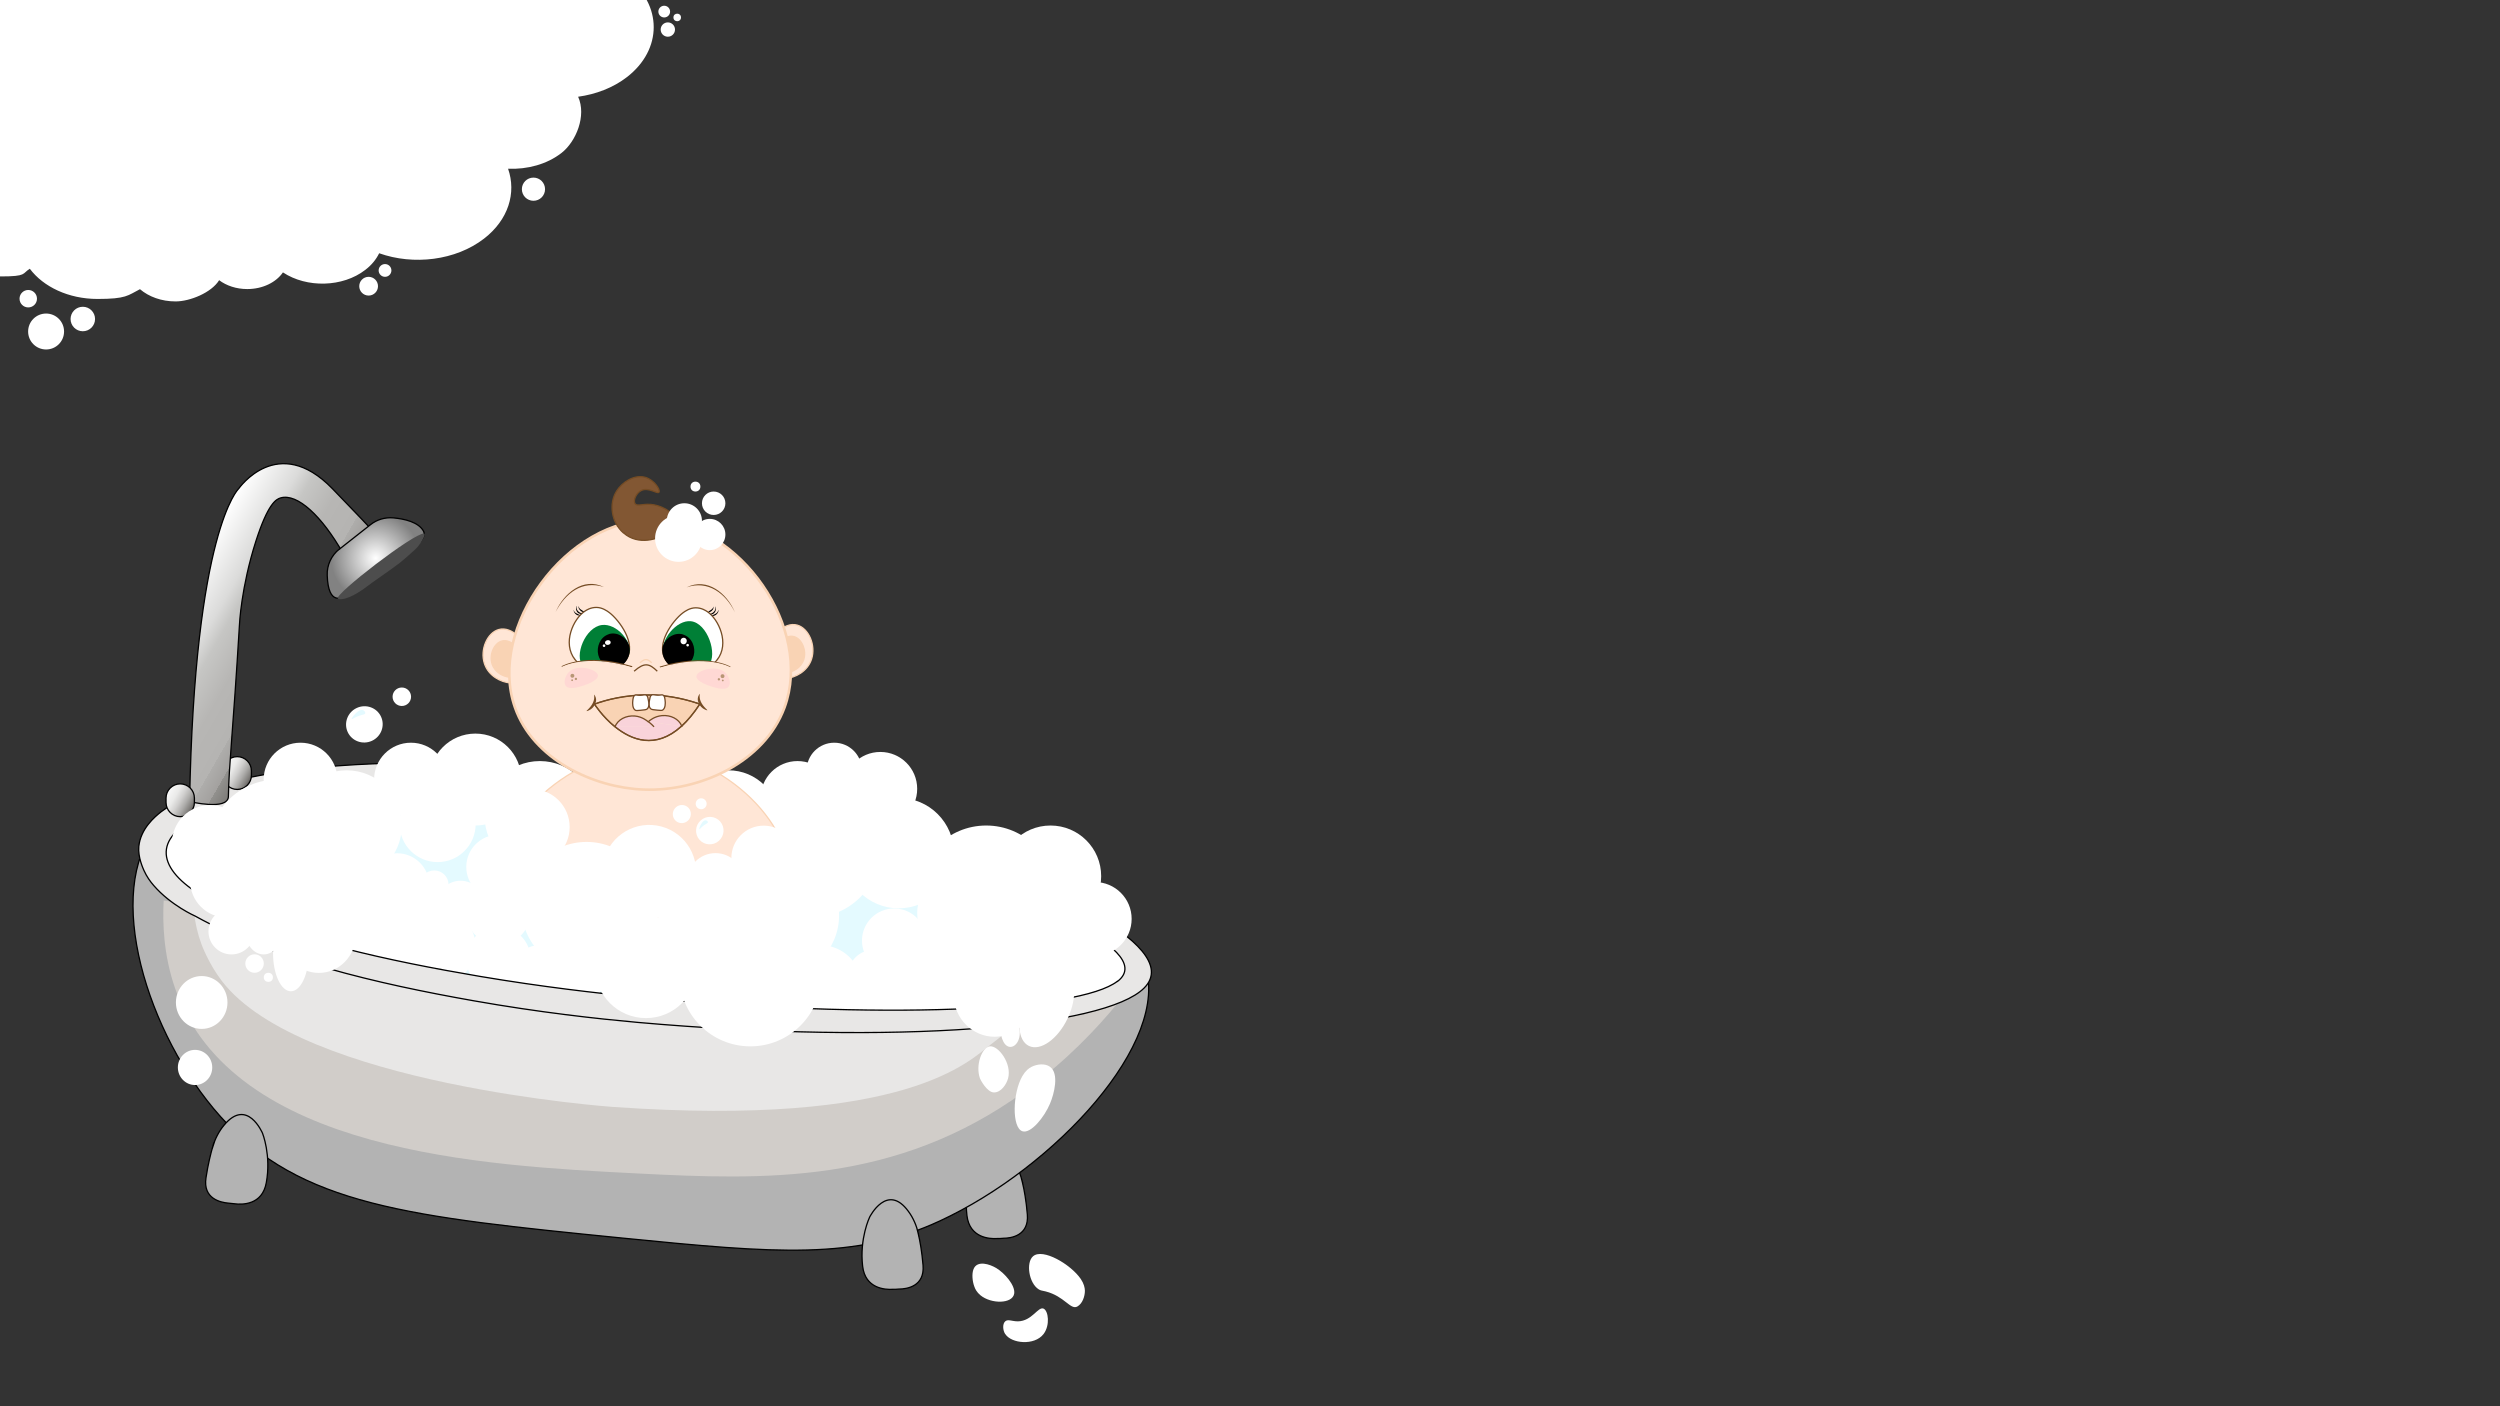 <?xml version="1.0" encoding="UTF-8"?><svg id="Badekar" xmlns="http://www.w3.org/2000/svg" width="1920" height="1080" xmlns:xlink="http://www.w3.org/1999/xlink" viewBox="0 0 1920 1080"><rect x="0" y="0" width="1920" height="1080" fill="#333333" stroke="none"/><defs><style>.cls-1{fill:#b3b3b3;}.cls-1,.cls-2,.cls-3,.cls-4,.cls-5,.cls-6,.cls-7,.cls-8,.cls-9,.cls-10,.cls-11,.cls-12,.cls-13,.cls-14,.cls-15{stroke-miterlimit:10;}.cls-1,.cls-2,.cls-4,.cls-6,.cls-7,.cls-9,.cls-13{stroke:#000;}.cls-2,.cls-16{fill:#e8e7e6;}.cls-3{stroke:#724724;}.cls-3,.cls-17,.cls-15{fill:#fff;}.cls-4,.cls-18{fill:#e4faff;}.cls-19{fill:#d1cdc9;}.cls-20{fill:#007f36;}.cls-21{fill:#ffd8d4;}.cls-5{fill:none;}.cls-5,.cls-14,.cls-15{stroke:#754c24;}.cls-6{fill:url(#linear-gradient-3);}.cls-7{fill:url(#linear-gradient-2);}.cls-22{fill:#4d4d4d;}.cls-8,.cls-10,.cls-11{stroke:#f9d3b4;}.cls-8,.cls-11,.cls-12{fill:#ffe6d6;}.cls-9{fill:url(#linear-gradient);}.cls-10,.cls-23{fill:#f9d3b4;}.cls-11{stroke-width:2px;}.cls-12{stroke:#ffe6d6;}.cls-13{fill:url(#radial-gradient);}.cls-14{fill:#825733;}.cls-24{fill:#754c24;}.cls-25{fill:#b89675;}.cls-26{fill:#f9d3da;}</style><linearGradient id="linear-gradient" x1="171.99" y1="-392.18" x2="192.29" y2="-380.48" gradientTransform="translate(0 980)" gradientUnits="userSpaceOnUse"><stop offset="0" stop-color="#fff"/><stop offset="0" stop-color="#f9f9f9"/><stop offset=".3" stop-color="#eaeae9"/><stop offset=".5" stop-color="#d1d0cf"/><stop offset=".7" stop-color="#aeadab"/><stop offset=".9" stop-color="#82807d"/><stop offset="1" stop-color="#63605d"/></linearGradient><linearGradient id="linear-gradient-2" x1="135.85" y1="-523.66" x2="233.45" y2="-467.36" gradientTransform="translate(0 980)" gradientUnits="userSpaceOnUse"><stop offset="0" stop-color="#fff"/><stop offset=".3" stop-color="#dbdbda"/><stop offset=".4" stop-color="#c6c6c4"/><stop offset=".6" stop-color="#b7b6b4"/><stop offset=".8" stop-color="#b5b4b2"/><stop offset=".8" stop-color="#aeadab"/><stop offset=".9" stop-color="#a3a19f"/><stop offset=".9" stop-color="#92918e"/><stop offset="1" stop-color="#7d7b78"/><stop offset="1" stop-color="#64615e"/><stop offset="1" stop-color="#63605d"/></linearGradient><linearGradient id="linear-gradient-3" x1="128.19" y1="-371.28" x2="148.49" y2="-359.58" gradientTransform="translate(0 980)" gradientUnits="userSpaceOnUse"><stop offset="0" stop-color="#fff"/><stop offset="0" stop-color="#f9f9f9"/><stop offset=".3" stop-color="#eaeae9"/><stop offset=".5" stop-color="#d1d0cf"/><stop offset=".7" stop-color="#aeadab"/><stop offset=".9" stop-color="#82807d"/><stop offset="1" stop-color="#63605d"/></linearGradient><radialGradient id="radial-gradient" cx="288.52" cy="-551.3" fx="288.52" fy="-551.3" r="34.29" gradientTransform="translate(0 980)" gradientUnits="userSpaceOnUse"><stop offset="0" stop-color="#fff"/><stop offset="1" stop-color="#828282"/></radialGradient></defs><path class="cls-1" d="M785.4,908.4c-1.4-6.1-3.9-12-7.6-17-16.3-22.5-29.8,4.3-29.8,4.3,0,0-7.9,16.4-5.4,37.8,2,17.2,17.3,18.1,23.2,17.7,1.6,0,3.2,0,4.8-.2,5.9,0,19.8-2,18.4-18.3-.9-10.7-2.4-18.9-3.7-24.3h.1Z"/><path class="cls-1" d="M120.5,635.2c-41.3,49.4-7.7,159.1,48.7,222.2,61.4,68.8,145.3,77.1,309.4,93.5,117.8,11.7,178.1,17,243.4-13.3,88.2-40.9,178.2-137.7,157.1-197.1-20.2-56.8-125.6-34.2-407.6-77.8-231.3-35.7-311.9-74.3-351-27.5h0Z"/><path class="cls-1" d="M163.4,880.6c1.8-6,4.7-11.7,8.7-16.5,17.8-21.4,29.5,6.2,29.5,6.2,0,0,6.8,16.9,2.9,38.1-3.1,17.1-18.5,16.9-24.4,16.1-1.6-.2-3.2-.3-4.8-.5-5.8-.5-19.6-3.3-17.1-19.5,1.6-10.6,3.7-18.7,5.2-24h0v.1Z"/><path class="cls-1" d="M705.3,947.4c-1.4-6.1-3.9-12-7.6-17-16.3-22.5-29.8,4.3-29.8,4.3,0,0-7.9,16.4-5.4,37.8,2,17.2,17.3,18.1,23.2,17.7,1.6,0,3.2,0,4.8-.2,5.9,0,19.8-2,18.4-18.3-.9-10.7-2.4-18.9-3.7-24.3h.1Z"/><path class="cls-19" d="M125.7,691.5c-.9,17.2-.2,41.9,8.9,67.9,44.4,125.8,236.7,135.8,354.8,141.8,97.3,5,198.5,8.7,297.3-62.9,32.8-23.8,56.4-49.3,71.5-67.7-16.6,2.8-38,6-63,8.2-17,1.5-53.1,4.3-101.5,2.9-63.9-1.9-111.7-10-171.8-20.4-12.5-2.2-24.2-4.3-35.3-6.4-50-9.6-85.8-18.1-93.5-19.8-31.6-7.4-100.7-20.1-267.4-43.5h0v-.1Z"/><path class="cls-16" d="M148.4,683.5c-.4,10.3.3,25.2,6.3,41.6,0,0,5.4,14.9,15.7,28.3,61.1,79.8,300.1,96.7,300.1,96.7,226.8,16,274.4-35.7,291-48.4,10.6-8.1,31.7-23.8,25.3-38.2-88.9,1.2-189.3-2.5-298.7-15.1-128.3-14.8-242.3-38.7-339.8-64.9h.1Z"/><path class="cls-4" d="M158.1,694.2c-42.8-20.4-53.7-44.9-22.9-63,46.7-27.4,164.9-25.4,193.7-25,23.6.4,58.4,2,200.3,26.8,121.7,21.3,182.6,31.9,223,45.6,12.2,4.1,143.5,48.4,108.9,74.7-30.2,23-184.8,30.1-376.9,12-30-2.9-72.8-7.7-121.2-15.7-71.4-11.9-147.1-27.9-204.9-55.4h0Z"/><circle class="cls-17" cx="289" cy="719.3" r="29.2"/><circle class="cls-17" cx="439.1" cy="750.6" r="24.6"/><circle class="cls-17" cx="321.5" cy="712.8" r="29.2"/><circle class="cls-17" cx="414.4" cy="747.1" r="21.2"/><circle class="cls-17" cx="630.1" cy="757.7" r="31.8"/><ellipse class="cls-17" cx="684.9" cy="768.6" rx="33.6" ry="19.4"/><circle class="cls-17" cx="230.1" cy="703.4" r="29.2"/><circle class="cls-17" cx="259.3" cy="723" r="11.3"/><circle class="cls-17" cx="336.1" cy="727.1" r="29.2"/><circle class="cls-17" cx="382.8" cy="736.5" r="24.7"/><ellipse class="cls-17" cx="760.9" cy="740" rx="91.9" ry="42.4"/><circle class="cls-17" cx="182.2" cy="689.4" r="29.2"/><circle class="cls-17" cx="838.6" cy="733" r="28.3"/><circle class="cls-17" cx="154" cy="661.1" r="29.2"/><path class="cls-2" d="M763.3,666.3c-42.2-16.4-105.6-28.3-232.2-52-147.6-27.6-183.6-28.7-208.1-28.5-29.8.2-152,1.1-199.2,37.6-5.1,4-15.8,13.1-17.2,26.7-.8,8.3,3.5,17.3,3.9,18.3,2.2,4.9,4.9,8.6,7.5,11.6,13.3,15.4,31.8,23.5,31.8,23.5,60.8,33.6,139.8,52,214,65.1,50.3,8.9,94.8,13.8,125.9,16.6,199.1,17.6,358.7,4.1,389-26.4,34.7-34.7-102.8-87.6-115.5-92.6h.1v.1ZM858.2,753.6c-29.7,23-181.6,30.1-370.3,12-29.5-2.9-71.6-7.7-119.1-15.7-70.1-11.9-144.6-27.9-201.4-55.4-42.1-20.4-52.7-44.9-22.5-63,45.9-27.4,162-25.4,190.3-24.9,23.2.4,57.4,2,196.9,26.8,119.6,21.3,179.5,31.9,219.1,45.6,12,4.1,141,48.4,107.1,74.7h0l-.1-.1Z"/><path class="cls-9" d="M182.2,581.1h0c6,0,10.9,4.9,10.9,10.9v3.4c0,6-4.9,10.9-10.9,10.9h0c-6,0-10.9-4.9-10.9-10.9v-3.4c0-6,4.9-10.9,10.9-10.9Z"/><path class="cls-7" d="M145.6,615.6c3.9-208.9,37.7-240.3,37.7-240.3,0,0,30-43.2,72,0,41.9,43.2,30.1,32.2,30.1,32.2-7.3,5.8-14.7,11.5-22,17.3-16.2-28.4-35-46.1-47.9-42.4-3.5,1-9.7,4.5-18.9,33-11.5,35.8-12.7,64.5-12.7,64.5-4.9,81.9-8.1,107.4-8.5,131.8-.2,11.1-29.8,3.9-29.8,3.9h0Z"/><path class="cls-6" d="M138.4,602h0c6,0,10.9,4.9,10.9,10.9v3.4c0,6-4.9,10.9-10.9,10.9h0c-6,0-10.9-4.9-10.9-10.9v-3.4c0-6,4.9-10.9,10.9-10.9Z"/><circle class="cls-17" cx="213.1" cy="651.7" r="53"/><path class="cls-13" d="M260.6,421.8l24-18.9c4.9-3.9,11.1-5.7,17.4-5.2,8.5.8,19.7,3.2,23.4,10.5,5.7,11.4-57.4,48.2-57.9,48.5-4.5,2.6-15.4,9.1-16.2-14.9-.3-7.8,3.2-15.3,9.4-20.2h0v.2h-.1Z"/><path class="cls-22" d="M278.3,453h0c10.4-7.9,17.8-12.5,28.3-20.4,3-2.3,5.9-4.9,11.8-10.2.5-.5,2.7-2.4,4.7-5.5,1.5-2.3,3.7-6.2,2.8-7,0,0-.1-.1-.4-.1-7.5-.6-68.6,46.5-66.1,49.9,0,.1.2.1.2.2,6.3,2,18.6-6.9,18.6-6.9h.1Z"/><circle class="cls-17" cx="414.6" cy="626.9" r="42.4"/><circle class="cls-17" cx="266.2" cy="634" r="42.4"/><circle class="cls-17" cx="315.6" cy="598.7" r="28.3"/><circle class="cls-17" cx="365.1" cy="598.7" r="35.3"/><circle class="cls-17" cx="230.8" cy="598.7" r="28.3"/><circle class="cls-17" cx="308.6" cy="535.1" r="7.1"/><circle class="cls-17" cx="690.2" cy="655.2" r="42.4"/><circle class="cls-17" cx="471.1" cy="612.8" r="28.3"/><circle class="cls-17" cx="506.3" cy="633.8" r="28.3"/><circle class="cls-17" cx="559.5" cy="630.5" r="38.9"/><circle class="cls-17" cx="612.5" cy="612.8" r="28.3"/><circle class="cls-17" cx="676.1" cy="605.8" r="28.3"/><circle class="cls-17" cx="640.7" cy="591.6" r="21.2"/><circle class="cls-17" cx="623.1" cy="651.7" r="53"/><circle class="cls-17" cx="481.5" cy="672.46" r="53"/><circle class="cls-17" cx="566.5" cy="687" r="53"/><circle class="cls-17" cx="382.8" cy="665.8" r="24.7"/><circle class="cls-17" cx="757.4" cy="687" r="53"/><circle class="cls-17" cx="161.3" cy="647.5" r="29.2"/><circle class="cls-17" cx="336.1" cy="632.9" r="29.2"/><path class="cls-8" d="M604.6,680c-8.9,38-72.1,53.9-113.1,53-36.7-.8-97.3-16-106-53-9.8-41.6,47.7-102.5,109.6-102.5s119.3,60.8,109.5,102.5Z"/><circle class="cls-17" cx="408.3" cy="635.2" r="29.2"/><circle class="cls-17" cx="450.5" cy="696.7" r="50.1"/><circle class="cls-17" cx="498.6" cy="669.5" r="36" transform="translate(-242.12 1054.42) rotate(-80.78)"/><circle class="cls-17" cx="541" cy="711.4" r="36"/><circle class="cls-17" cx="549.5" cy="677" r="21.8"/><circle class="cls-17" cx="586.5" cy="658.9" r="24.8"/><circle class="cls-17" cx="596.9" cy="703.1" r="47.5"/><circle class="cls-17" cx="576.3" cy="749.2" r="54.4"/><circle class="cls-17" cx="806.8" cy="672.9" r="38.9"/><circle class="cls-17" cx="840.8" cy="705.7" r="28.3"/><ellipse class="cls-17" cx="803.93" cy="774.59" rx="31.8" ry="17.7" transform="translate(-241.3 1166.73) rotate(-64.5)"/><ellipse class="cls-17" cx="763.59" cy="764.45" rx="31.1" ry="31.8" transform="translate(-143.28 177.05) rotate(-12.1)"/><path class="cls-17" d="M752.6,828.2c-3.6-10.2,1.5-23.7,7.5-24.6,6.6-.9,17.2,13.3,14.1,24.6-1.3,4.7-5.4,10.8-10.8,10.8s-10.6-10.1-10.8-10.8h0Z"/><path class="cls-17" d="M785.2,826.4c2.4-4.1,4.9-6,7.1-7.1,4.2-2.1,10.3-2.8,14.1,0,7.2,5.2,3.2,20.8,0,28.3-4.4,10.5-14.8,23.3-21.2,21.2-8.2-2.7-7.6-29.3,0-42.4h0Z"/><path class="cls-17" d="M783.1,795c.3-2.7-.2-5.3-.7-7.4-1-4.1-3.2-9.9-5.5-13-4.3-6-7.3-.4-8.3,3.5-1.3,5.4-1,16.5,2.1,22.1,4,7.3,11.5,3.4,12.4-5.2h0Z"/><circle class="cls-17" cx="670.8" cy="748.9" r="19.4"/><circle class="cls-17" cx="333.5" cy="679.5" r="11"/><circle class="cls-17" cx="353.7" cy="694.6" r="18.2"/><circle class="cls-17" cx="382.7" cy="701" r="24.6"/><ellipse class="cls-17" cx="545.14" cy="637.91" rx="10.6" ry="10.5" transform="translate(-285.64 519.91) rotate(-41.4)"/><path class="cls-18" d="M537.1,636.8c-.4-.7,2.2-7.1,4.9-6.8.7,0,1.7.8,1.7,1.4s-.8,1-1.6,1.5c-3.5,2-4.7,4.3-5,3.9h0Z"/><circle class="cls-17" cx="538.5" cy="617.3" r="4.2"/><ellipse class="cls-17" cx="523.65" cy="625.2" rx="7" ry="6.9" transform="translate(-291.07 661.46) rotate(-52.6)"/><ellipse class="cls-17" cx="279.84" cy="556.33" rx="14.1" ry="13.9" transform="translate(-207.55 168.68) rotate(-24.8)"/><path class="cls-18" d="M270.1,552.2c-.3-1,5.5-8.3,8.8-6.8.9.4,1.9,1.6,1.6,2.4-.2.8-1.4,1-2.6,1.3-5.2,1.3-7.6,3.7-7.8,3.1h0Z"/><circle class="cls-17" cx="174.3" cy="676.4" r="28.3"/><circle class="cls-17" cx="177.8" cy="715.3" r="17.7"/><ellipse class="cls-17" cx="202.5" cy="715.3" rx="14.1" ry="17.7"/><circle class="cls-17" cx="195.5" cy="740" r="7.1"/><circle class="cls-17" cx="206.1" cy="750.6" r="3.5"/><ellipse class="cls-17" cx="223.4" cy="732.1" rx="13.7" ry="29.2"/><ellipse class="cls-17" cx="244.9" cy="718" rx="28.3" ry="29.2"/><circle class="cls-17" cx="406.7" cy="666" r="29.2"/><circle class="cls-17" cx="686.7" cy="722.4" r="24.7"/><circle class="cls-17" cx="736.2" cy="701.2" r="31.8"/><circle class="cls-17" cx="305" cy="680" r="24.7"/><circle class="cls-17" cx="265" cy="690" r="29.2"/><circle class="cls-17" cx="496.1" cy="742.8" r="39.1"/><circle class="cls-17" cx="430.3" cy="714.9" r="21.2"/><circle class="cls-17" cx="453.8" cy="735.3" r="21.2"/><path class="cls-17" d="M830,982.2c2.5,3.7,3.1,6.7,3.2,9,0,4.5-1.9,10-5.8,12.2-5.3,2.9-9.8-7.9-24.4-11.6-2.9-.7-3.7-.6-5.3-1.6-7.6-4.8-9.9-20.6-4.3-25.4,7.4-6.4,28.8,6.1,36.6,17.4h0Z"/><path class="cls-17" d="M772.1,1024.6c4.6,7.2,22.2,9.1,29.3,0,5.2-6.7,3.8-18,0-19.6-4.2-1.7-8.8,9.6-19.6,9.8-4.7,0-7.7-1.9-9.8,0-2.2,2-1.9,6.8,0,9.8h.1Z"/><path class="cls-17" d="M752.9,994.7c-2.6-2.2-3.9-4.5-4.6-6.6-1.5-3.9-2.1-9.8-.6-13.5,2.9-7,12.6-3.6,17.3-.8,6.6,3.9,14.9,13.5,13.9,19.7-1.3,8-17.7,8.1-26,1.2h0Z"/><ellipse class="cls-17" cx="149.8" cy="819.8" rx="13.2" ry="13.5"/><ellipse class="cls-17" cx="154.9" cy="769.9" rx="19.8" ry="20.3"/><path class="cls-8" d="M588.3,500.1c2.8-10.5,13.7-22.9,24-20,8.8,2.5,14.4,15.4,11,26-3.1,9.6-12.6,14.4-20,15-2.4.2-8,.7-12-3-6.2-5.7-3.4-16.5-3-18h0Z"/><path class="cls-10" d="M593.5,502.5c1.9-7.1,9.3-15.5,16.3-13.6,6,1.7,9.8,10.5,7.5,17.6-2.1,6.5-8.5,9.8-13.6,10.2-1.6,0-5.4.4-8.2-2-4.2-3.9-2.3-11.2-2-12.2h0Z"/><path class="cls-8" d="M407,503.5c-2.8-10.5-13.7-22.9-24-20-8.8,2.5-14.4,15.4-11,26,3.1,9.6,12.6,14.4,20,15,2.4.2,8,.7,12-3,6.2-5.7,3.4-16.5,3-18Z"/><path class="cls-10" d="M401.7,505.9c-1.9-7.1-9.3-15.5-16.3-13.6-6,1.7-9.8,10.5-7.5,17.6,2.1,6.5,8.5,9.8,13.6,10.2,1.6,0,5.4.4,8.1-2,4.2-3.9,2.3-11.2,2-12.2h.1Z"/><path class="cls-11" d="M602.5,543.4c-15.5,42.1-65.1,64.6-108,63-39.1-1.4-85.1-23.4-99-63-21.5-61.1,39.7-146.4,108-144,64.9,2.3,121.3,83.2,99,144Z"/><path class="cls-15" d="M441.7,506.7c-10.2-12.8-1.1-31.6,7.3-37.2,1.3-.9,4.5-3,9-3s8.3,2.7,10,4c7.6,5.8,21.1,23.9,13,36-7.2,10.8-29.1,13-39.3.2Z"/><path class="cls-20" d="M447.7,511.5c-7-7.6,1.7-29.9,14.6-31.5,11-1.4,23.8,12.6,20.7,22.6-3.6,11.8-28.3,16.5-35.3,8.9h0Z"/><path d="M467.5,487c6.5-2,13.3,2.4,15.4,8,3,7.8-3.3,17.8-11,18.2-5.6.3-11-4.5-12.4-10.1-1.6-6.1,1.3-13.9,8-16h0v-.1Z"/><path class="cls-5" d="M431.5,512.1s18-10.8,54,0"/><path class="cls-12" d="M431.1,512.9s18-10.8,54,0c-7.2,3.1-21.7,7.9-39.1,4.7-5.8-1.1-10.8-2.8-14.9-4.7h0Z"/><path d="M442.8,465.5c-.4,3.1,1.6,4.8,4.2,5.7h0c-2.4,1-4.5-1.4-4.6-3.6,0-.7,0-1.4.2-2.1h.2,0Z"/><path d="M440.7,468.3c.1,2.6,3,3,4.8,4.2h0c-1.9.7-3.8-.8-4.6-2.4-.3-.6-.4-1.2-.2-1.8h.1-.1Z"/><path d="M444.5,465.6c0,2.3,2.7,2.8,4,4.3h0c-1.2.3-2.3-.3-3-1.2-.8-.8-1.5-2-1.1-3.1h.1Z"/><circle class="cls-17" cx="463.9" cy="495.9" r="1"/><ellipse class="cls-17" cx="466.82" cy="493.47" rx="2.2" ry="1.8" transform="translate(-82.11 93.33) rotate(-10.5)"/><path class="cls-15" d="M550.6,507c10.2-12.8,1.1-31.6-7.3-37.2-1.3-.9-4.5-3-9-3s-8.3,2.7-10,4c-7.6,5.8-21.1,23.9-13,36,7.2,10.8,29.1,13,39.3.2Z"/><path class="cls-20" d="M544.3,511c7.1-8.4-.9-32.5-13.7-33.9-10.9-1.2-23.9,14.3-21.1,25.1,3.3,12.7,27.7,17.2,34.8,8.8h0Z"/><path d="M524.8,487.3c-6.5-2-13.3,2.4-15.4,8-3,7.8,3.3,17.8,11,18.2,5.6.3,11-4.5,12.4-10.1,1.6-6.1-1.3-13.9-8-16h0v-.1Z"/><path class="cls-5" d="M560.8,512.4s-18-10.8-54,0"/><path class="cls-12" d="M561.2,513.1s-18-10.8-54,0c7.2,3.1,21.7,7.9,39.1,4.7,5.8-1.1,10.8-2.8,14.9-4.7Z"/><path d="M549.6,465.8c1.1,2.7-1.1,6.9-4.3,5.9h0c2.6-1.1,4.6-2.8,4.2-5.8h0l.1-.1Z"/><path d="M551.7,468.5c.6,2.2-2.9,5.4-4.9,4.3,1.4-1,3.2-1.2,4.2-2.7.3-.4.6-1,.6-1.6h.1Z"/><path d="M547.9,465.8c.5,1.7-1,3.4-2.4,4.1-.5.2-1.1.3-1.7.2h0c1.1-1.3,2.7-1.6,3.6-3,.3-.4.5-.9.5-1.4h0v.1Z"/><circle class="cls-17" cx="528.1" cy="495.5" r="1"/><ellipse class="cls-17" cx="525.03" cy="492.31" rx="2.5" ry="2.4" transform="translate(-54.71 918.83) rotate(-79.5)"/><path class="cls-5" d="M487,515.5c8-7,11.6-6,17.8,0"/><path class="cls-8" d="M491.5,509c4-3.5,5.8-3,9,0"/><path class="cls-24" d="M426.7,470c6.2-14.3,21.2-27.1,37.2-19.1h0c-16.9-5.6-29.7,4.9-37.2,19.1h0Z"/><path class="cls-24" d="M564.4,470.2c-7.1-14.4-20.6-24.8-37.1-19.1h0c16-8,31.2,4.8,37.1,19.1h0Z"/><path class="cls-23" d="M537.5,540.8c-4.7,7.1-9.3,12.6-13.8,16.8-2.2-5.5-8.6-8.6-15.2-8-5.7.5-9.6,3.8-10.4,4.6h-.1c-1.1-.9-4.9-3.8-10.3-4.4-6.7-.6-13.3,2.7-15.3,8.4-9.8-7.9-15.8-17.4-15.8-17.4,9.1-3.3,23.8-7.2,42-7,16.7.2,30.1,3.9,38.9,7h0Z"/><path class="cls-23" d="M523.7,557.6s0,.3.2.4h-.5l.4-.4h-.1Z"/><path class="cls-26" d="M523.7,557.6l-.4.3-25.2-3.7c.9-.8,4.7-4.1,10.4-4.6,6.5-.6,13,2.5,15.2,8h0Z"/><path class="cls-26" d="M502.3,558.2h-29.9c2-5.7,8.6-9,15.3-8.4,5.4.5,9.2,3.5,10.3,4.5h.2s1.9,1.2,4.2,3.8h-.1v.1Z"/><path class="cls-26" d="M498.1,554.2l25.2,3.7c-19.9,18-38.5,10.4-50.9.3h29.9c-2.3-2.5-4.2-3.8-4.2-3.8h-.2.2v-.2Z"/><path class="cls-5" d="M472.4,558.2c-9.8-7.9-15.8-17.4-15.8-17.4,9.1-3.3,23.8-7.2,42-7,16.7.2,30.1,3.9,38.9,7-4.7,7.1-9.3,12.6-13.8,16.8l-.4.3c-19.9,18-38.5,10.4-50.9.3h0Z"/><path class="cls-5" d="M523.8,558s0-.3-.2-.4c-2.2-5.5-8.6-8.6-15.2-8-5.7.5-9.6,3.8-10.4,4.6"/><path class="cls-5" d="M502.3,558.2c-2.3-2.5-4.2-3.8-4.2-3.8h-.2c-1.1-1-4.9-4-10.3-4.5-6.7-.6-13.3,2.7-15.3,8.4h0"/><path class="cls-5" d="M472.3,558.2c-9.8-7.9-15.8-17.5-15.8-17.5,9.1-3.3,23.8-7.2,42-7,16.7.2,30.1,3.9,38.9,7-4.8,7.3-9.5,12.9-14.2,17.1-19.9,18-38.5,10.4-50.9.3h0v.1Z"/><path class="cls-3" d="M498.8,537.9c-.2,1-1,4.8,1,6.5.7.6,2.1.7,5,1,2.3.2,3.4.3,4,0,2.3-1.3,2.3-5.4,2-7.5-.2-1.5-.3-3.2-1.5-4-.9-.6-1.5,0-4,0s-3.9-.8-5,0c-1.1.7-1.1,2.2-1.5,4.1h0v-.1Z"/><path class="cls-3" d="M498,538c.2,1,1,4.8-1,6.5-.7.6-2.1.7-5,1-2.3.2-3.4.3-4,0-2.3-1.3-2.3-5.4-2-7.5.2-1.5.3-3.2,1.5-4,.9-.6,1.5,0,4,0s3.9-.8,5,0c1.1.7,1.1,2.2,1.5,4.1h0v-.1Z"/><path class="cls-21" d="M534.8,519.3c-.3,4.1,9.6,7.3,11.2,7.8,3.3,1.1,11,3.6,13.6.2,2-2.5.4-7.4-2-10.1-3.6-4.2-9.4-3.8-11.4-3.7-4.6.3-11.1,2.6-11.3,5.8h-.1Z"/><path class="cls-21" d="M459.2,518.7c.3,4.1-9.6,7.3-11.1,7.8-3.3,1.1-11,3.6-13.6.2-2-2.5-.4-7.4,2-10.1,3.6-4.2,9.4-3.8,11.4-3.7,4.6.3,11.1,2.6,11.3,5.8h0Z"/><path class="cls-24" d="M456.2,533.4c3.7,4.1.5,10.3-4,12.2-2.2.9-2.3.8-.6-.8,3.1-3,5.5-6.9,4.6-11.4h0Z"/><path class="cls-24" d="M537.5,532.8c-.9,4.5,1.5,8.3,4.6,11.4,1.7,1.6,1.6,1.7-.6.8-4.5-1.9-7.7-8.1-4-12.2h0Z"/><path class="cls-14" d="M478.9,409.3c11.4,10,26.9,4.7,33.9,0,2.3-1.5,6.5-4.4,6.6-8.4,0-5.8-9-11.7-17.2-13.2-7.9-1.4-12.8,1.7-14.5-.9-1.6-2.4.8-8.1,4.8-10.1,5.7-2.8,12.4,3,13.6,1.3,1.2-1.6-3.4-9.4-10.6-11.4-8.2-2.3-17.6,3.5-22,10.6-6,9.6-4.1,23.9,5.3,32.1h.1Z"/><circle class="cls-17" cx="525.6" cy="400" r="13.5"/><circle class="cls-17" cx="545.1" cy="410.5" r="12"/><circle class="cls-17" cx="548.1" cy="386.5" r="9"/><circle class="cls-17" cx="521.1" cy="413.5" r="18"/><circle class="cls-17" cx="534.1" cy="373.7" r="3.8"/><circle class="cls-25" cx="439.6" cy="519" r="1.5"/><circle class="cls-25" cx="439.4" cy="522.4" r=".7"/><circle class="cls-25" cx="442.3" cy="521.4" r=".9"/><circle class="cls-25" cx="554.9" cy="519.3" r="1.5"/><circle class="cls-25" cx="555.1" cy="522.6" r=".7"/><circle class="cls-25" cx="552.1" cy="521.7" r=".9"/><path class="cls-17" d="M481.2-17.4c-15.1-11.6-35.3-16.9-55-15.7-.9-9.6-6.1-19-15.6-26.3-20-15.4-51.7-16.2-72.9-2.3-46.8-45.5-128.3-75.7-220.9-75.7-145.3-.1-263,74-263,165.4s47,108.5,118.3,138.1c-5.1,4.9-8.2,11.1-8.2,17.8,0,15.7,16.4,28.4,36.7,28.4s16.2-2.2,22.3-5.9c10.4,13.9,29.8,23.2,52,23.2s23.2-2.7,32.6-7.5c6.8,5.8,16.5,9.4,27.4,9.4s27.5-6.7,33.4-16.3c5.6,4.2,13.2,6.8,21.6,6.8,11.9,0,22.2-5.2,27.4-12.8,18.3,12.1,45.9,11.5,63.2-1.9,4.9-3.7,8.4-8.1,10.7-12.8,26.4,9.4,58.7,5.6,80.5-11.2,18.8-14.5,25-35.2,18.5-53.7,14.8.6,29.8-3.4,41-12.1s19.4-28.6,12.8-43.2c13.7-1.9,26.9-6.9,37.5-15.1,27.4-21.2,27.4-55.5,0-76.7h-.3v.1Z"/><circle class="cls-17" cx="35.4" cy="254.6" r="13.8"/><circle class="cls-17" cx="63.6" cy="245" r="9.4"/><circle class="cls-17" cx="409.7" cy="145.3" r="8.9"/><circle class="cls-17" cx="21.7" cy="229.4" r="6.7"/><circle class="cls-17" cx="510.1" cy="8.9" r="4.5" transform="translate(419.61 510.99) rotate(-80.78)"/><circle class="cls-17" cx="512.9" cy="22.7" r="5.5"/><circle class="cls-17" cx="295.7" cy="207.7" r="4.9"/><circle class="cls-17" cx="283.1" cy="219.8" r="7.2"/><circle class="cls-17" cx="520.1" cy="13.4" r="2.9"/></svg>